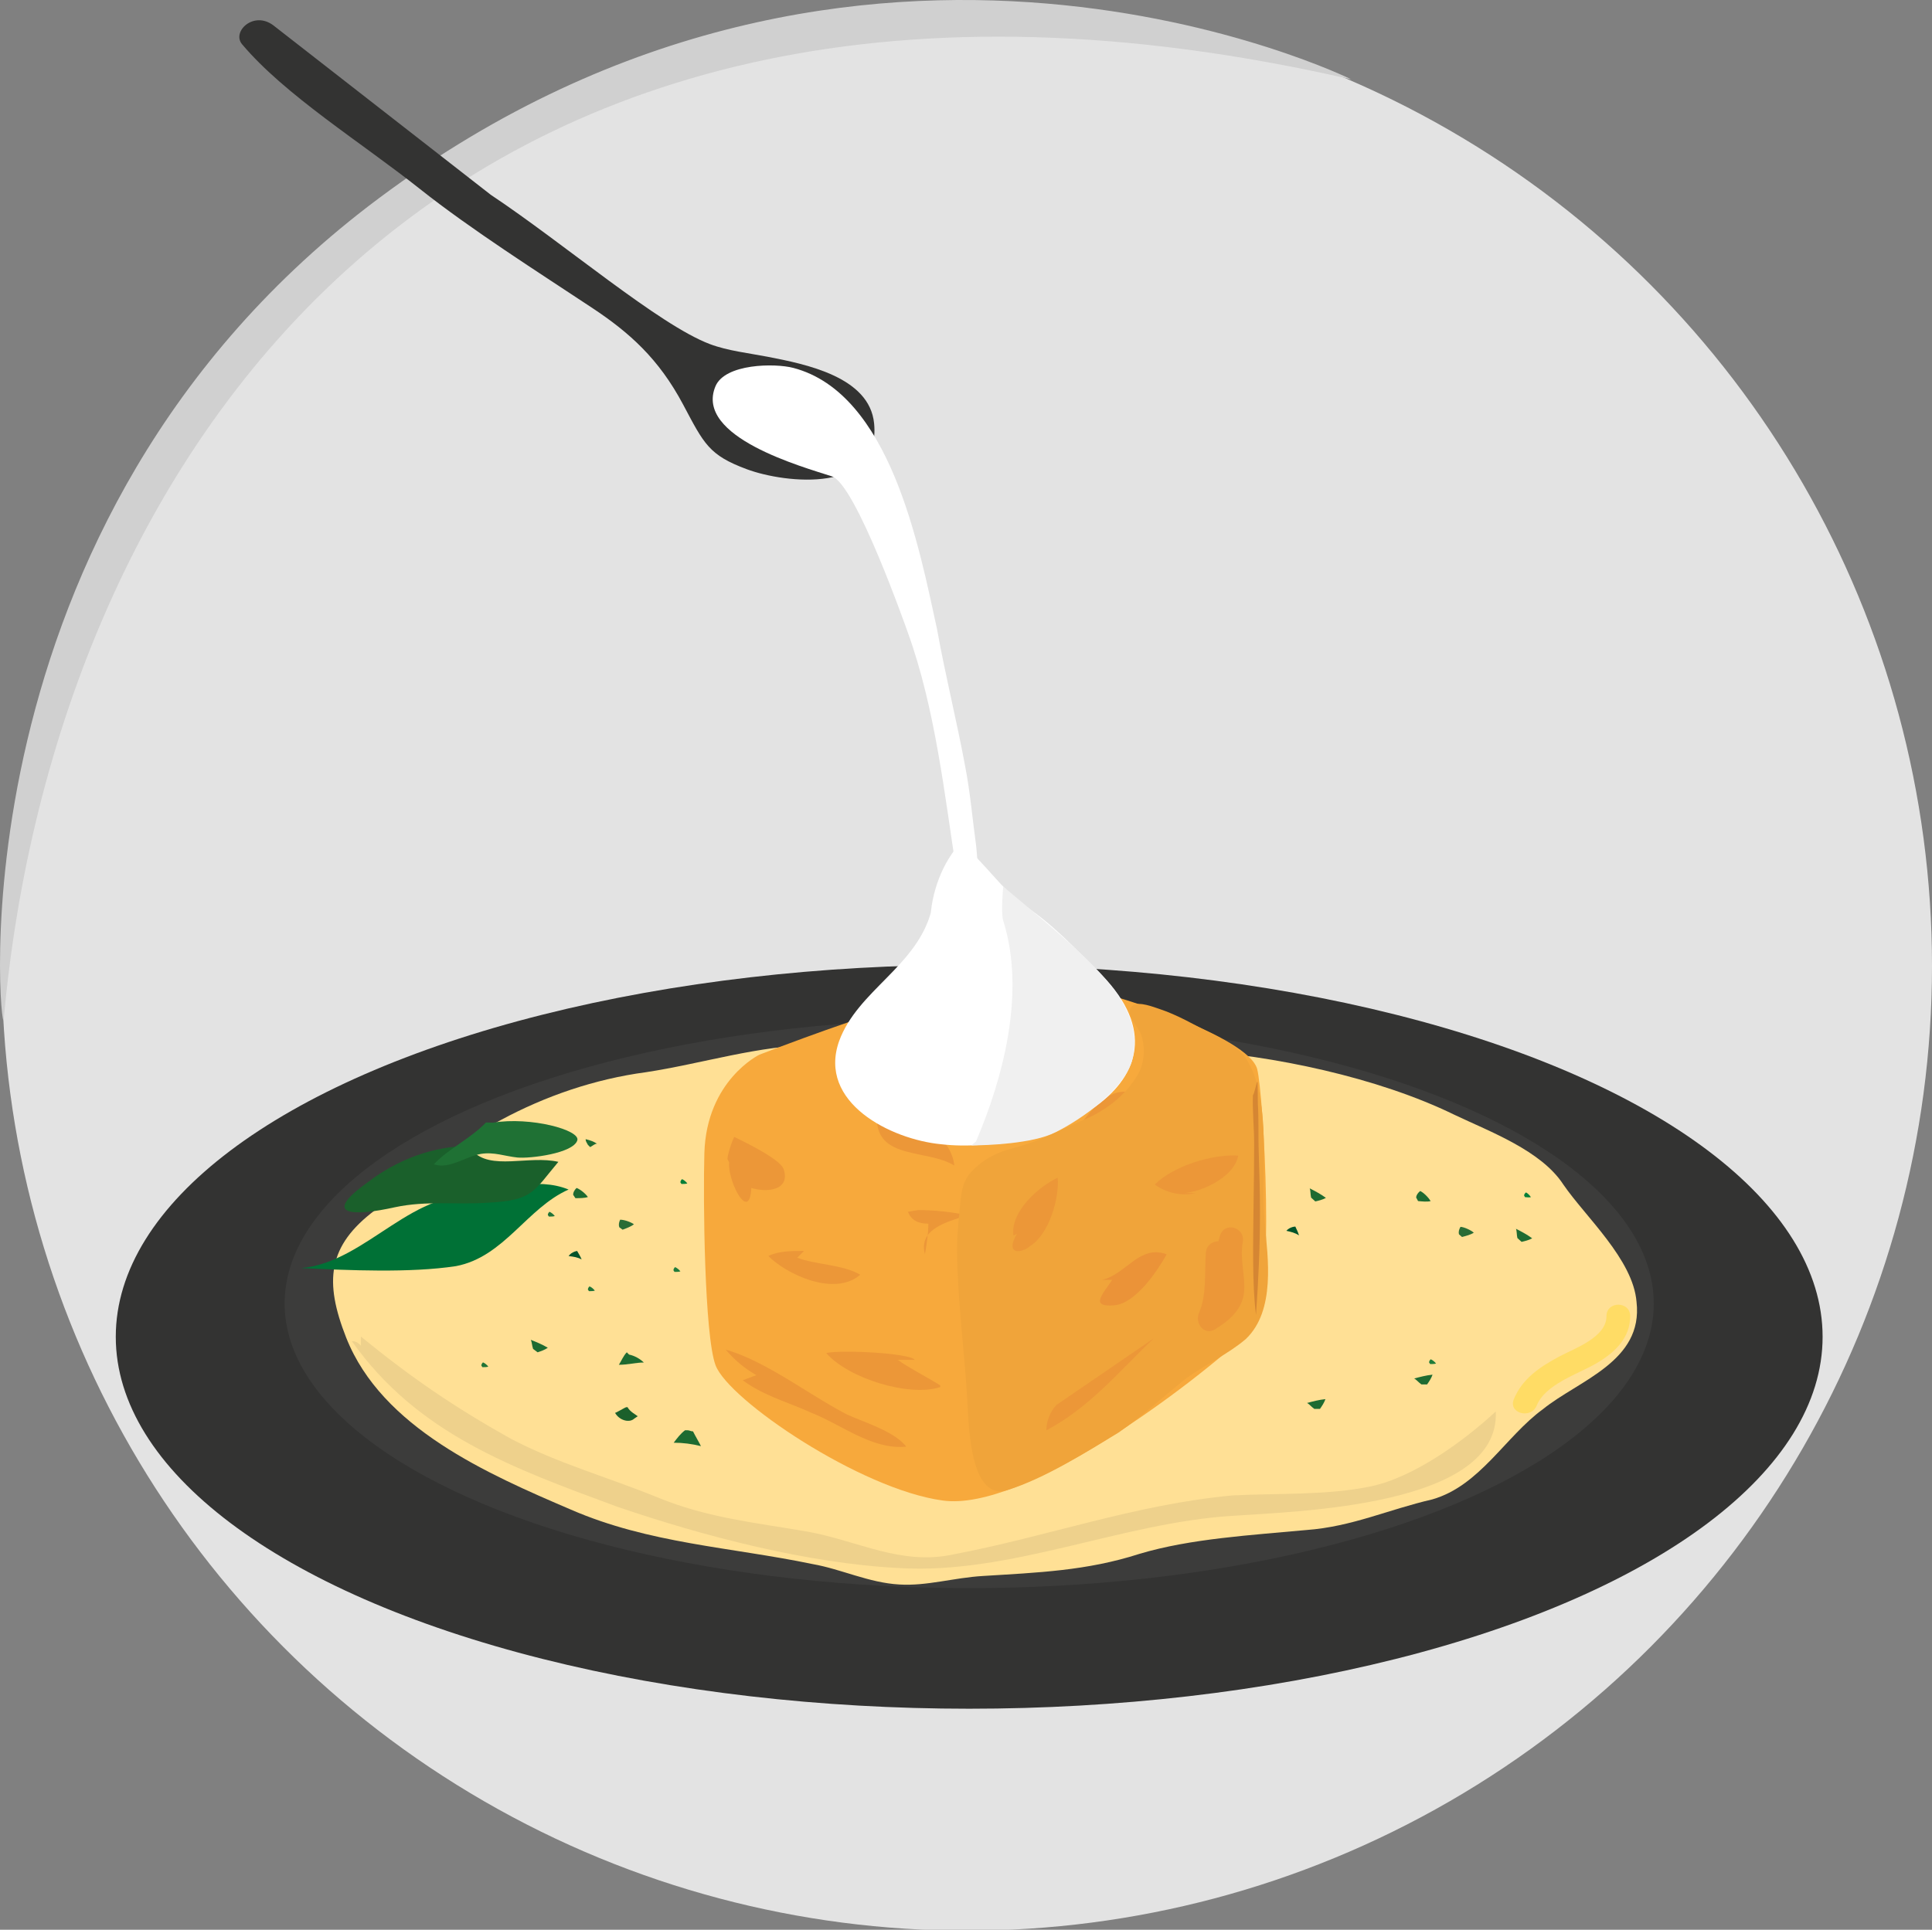 <svg xmlns="http://www.w3.org/2000/svg" width="244.349" height="244.118"><rect width="100%" height="100%" fill="#808080" stroke="none"/><circle cx="122.29" cy="122.18" r="122.059" fill="#E3E3E3"/><path fill="#D0D0D0" d="M170.917 10.048C56.083-16.254 6.794 58.188.472 128.955.175 132.29-7.105 66.094 47.976 25.036c61.149-45.582 122.941-14.988 122.941-14.988z"/><ellipse cx="122.578" cy="169.11" fill="#333332" rx="107.935" ry="47.051"/><ellipse cx="122.578" cy="164.901" fill="#3C3C3B" rx="86.58" ry="36.004"/><path fill="#FFE095" d="M108.161 131.657c6.28-1.046 6.605.089 13.563.539 9.474.43 18.946 0 28.635.646 10.55.646 23.897 3.445 33.586 8.182 4.521 2.153 10.979 4.521 13.779 8.827 2.799 4.09 8.827 9.473 9.257 14.855.861 7.536-7.319 9.904-11.841 13.564-4.736 3.445-7.966 9.688-13.994 11.411-5.598 1.292-10.119 3.445-15.932 3.875-6.89.646-14.641 1.076-21.1 3.014-6.674 2.153-12.917 2.368-19.807 2.799-3.66.216-7.104 1.292-10.55 1.077-3.875-.215-7.32-1.938-10.98-2.583-10.334-2.153-20.668-2.583-30.571-6.89-10.55-4.521-23.898-10.334-28.419-21.745-2.799-7.105-2.369-11.626 3.659-16.147 5.383-4.09 10.119-8.396 15.933-11.411 5.598-3.014 11.841-5.167 18.3-6.028 7.104-1.076 14.425-3.444 21.529-3.444l4.953-.541z"/><path fill="#F7A93C" d="M96.032 133.428c14.911-5.725 30.312-10.741 37.632-9.207 7.423 1.386 24.263 6.928 25.34 11.03.796 3.035 2.376 29.995-.608 32.843-7.393 7.059-28.889 23.202-39.182 21.724-10.365-1.409-27.072-12.697-28.717-17.115-1.412-3.795-1.581-21.085-1.412-26.827.271-9.215 6.947-12.448 6.947-12.448z"/><path fill="#EED18C" d="M45.647 169.083c6.315 5.167 11.77 8.899 18.945 12.917 6.028 3.158 12.345 4.88 18.66 7.464 6.314 2.583 12.343 3.157 18.945 4.306 6.315 1.148 11.77 4.306 18.372 2.871 12.057-2.297 22.965-6.315 35.309-7.464 5.741-.287 12.057 0 17.511-1.148 5.454-1.148 11.77-5.741 15.788-9.473.575 12.057-25.261 12.631-33.299 13.205-14.065.861-28.132 7.464-42.198 6.603-11.482-.575-24.687-4.019-35.596-7.75-13.204-4.88-25.261-9.187-33.586-20.956.574 0 .861.287 1.148.574"/><path fill="#FFDC65" d="M194.355 177.807c1.104-2.7 5.143-3.951 7.474-5.296 2.295-1.325 4.352-3.182 4.349-6.011-.002-1.935-3.002-1.935-3 0 .002 2.686-4.01 4.058-5.967 5.105-2.417 1.292-4.68 2.787-5.749 5.404-.732 1.791 2.171 2.563 2.893.798z"/><path fill="#1E6B31" d="M79.275 171.072c-.431.431-.718 1.148-1.005 1.579 1.148 0 2.152-.287 3.158-.287-.432-.431-1.148-.861-1.867-1.005m7.082 9.573c-.574.431-1.004 1.004-1.436 1.578 1.148 0 2.297.144 3.445.431-.287-.574-.718-1.292-1.005-1.866-.287 0-.431-.143-.718-.143"/><path fill="#00542A" d="M72.701 158.323c-.359.143-.573.287-.789.574.574.071 1.148.144 1.65.43-.144-.359-.358-.717-.573-1.076"/><path fill="#1B602B" d="M80.227 179.449c-.574.575-1.865.287-2.439-.717.144 0 1.291-.718 1.436-.718h.144c.286.575 1.147 1.004 1.292 1.148"/><path fill="#1E6B31" d="M72.487 151.142c0-.287.145-.574.431-.861.431.144 1.148.718 1.436 1.148-.431.144-1.005.144-1.579.144"/><path fill="#2A6C35" d="M78.327 155.257c-.101-.27-.066-.589.103-.958.454-.016 1.327.272 1.746.576-.354.284-.892.484-1.431.685"/><path fill="#207436" d="M60.879 172.752c0-.135.067-.27.203-.405.202.067.54.337.675.54-.202.067-.473.067-.743.067m8.272-19.254c0-.135.068-.27.203-.405.203.067.54.338.676.541-.203.067-.473.067-.744.067m4.932 9.234c0-.135.067-.27.203-.405.202.067.54.337.675.54-.202.067-.473.067-.743.067"/><path fill="#047F37" d="M86.052 149.574c0-.135.067-.27.203-.405.202.067.54.338.675.541-.202.067-.473.067-.743.067"/><path fill="#207C3A" d="M180.743 172.358c0-.135.066-.27.202-.405.203.067.54.337.676.54-.203.067-.473.067-.743.067"/><path fill="#1E6B31" d="M67.42 170.642c-.144-.431-.144-.861-.287-1.148.718.287 1.436.574 2.152 1.004-.43.287-.86.431-1.291.574"/><path fill="#00542A" d="M163.532 155.208c-.372.107-.6.229-.842.495.565.126 1.13.253 1.602.586-.108-.371-.287-.748-.468-1.126"/><path fill="#1E6B31" d="M179.104 151.484c.027-.286.198-.557.512-.816.414.184 1.073.825 1.318 1.281-.442.102-1.015.046-1.586-.009"/><path fill="#2A6C35" d="M184.521 156.142c-.074-.277-.009-.591.194-.943.453.028 1.294.399 1.683.741-.38.25-.935.397-1.49.544"/><path fill="#047F37" d="M192.757 151.229c.013-.134.093-.262.241-.383.195.086.504.388.619.603-.207.047-.477.021-.746-.005"/><path fill="#1E6B31" d="M165.823 151.503c-.101-.443-.06-.872-.176-1.171.688.355 1.375.709 2.047 1.207-.456.245-.898.346-1.341.447m25.557 4.631c-.101-.443-.06-.872-.176-1.171.688.355 1.374.709 2.048 1.207-.457.245-.899.346-1.342.447m-26.213 21.13c-.373-.259-.631-.604-.919-.747.747-.201 1.493-.402 2.325-.488-.172.488-.432.861-.689 1.234m12.83-3.094c-.372-.259-.631-.604-.918-.747.747-.201 1.492-.401 2.325-.487-.173.488-.432.861-.689 1.234M74.353 144.826c-.144-.287-.287-.431-.287-.717.574.143 1.005.287 1.436.574-.287 0-.575.287-.861.431"/><path fill="#007136" d="M61.236 151.427c-8.837-1.557-14.747 8.229-23.116 8.993 6.022.277 13.765.634 19.553-.25 6.088-1.156 8.959-7.346 14.239-9.689-3.948-1.619-8.901-.123-12.983 1.126"/><path fill="#1A602B" d="M59.425 144.97c-4.593 0-9.187 1.723-12.917 4.593-6.029 4.306-1.723 4.306 3.444 3.158 4.019-.861 7.751-.288 11.769-.575 5.742-.287 5.742-1.435 8.899-5.167-3.732-.861-8.611 1.148-10.908-1.435"/><path fill="#1F7134" d="M62.338 142.022c4.795-.785 11.082.938 10.678 2.236-.517 1.656-6.014 2.333-7.591 2.171-1.578-.162-2.931-.72-4.591-.459-1.969.346-4.045 1.987-5.962 1.319 1.85-1.978 4.575-3.2 6.593-5.291l.873.024z"/><path fill="#EC9738" d="M92.006 146.621c0-.431.431-1.938.861-2.799 1.292.646 5.813 2.799 6.244 4.09.861 2.583-1.938 3.014-4.091 2.368-.216 4.521-3.015-.861-2.799-3.229m3.446 26.912a14.101 14.101 0 0 1-3.875-3.229c5.167 1.507 10.334 5.598 15.286 8.181 2.368 1.077 6.028 2.153 7.535 4.091-4.306.43-8.182-2.799-12.057-4.306-2.799-1.292-6.028-2.153-8.612-4.091"/><path fill="#F7A93C" d="M126.884 152.642c1.935 0 1.935-3 0-3s-1.934 3 0 3z"/><path fill="#EC9738" d="M147.984 138.008c3.229-2.799 5.812-3.229.646-5.598.861 1.292.861 3.014-.215 4.091.429-.861-1.078 2.153-.431 1.507m-8.021 5.289c2.225-.494 2.019-3.186 2.854-5.163-3.894-.494-5.84 4.449-8.343 6.426 1.946.494 3.194-.24 5.489-1.263m-29.062-1.823c0 5.27 6.404 3.865 9.796 5.972-.377-3.513-4.145-5.62-7.159-6.674m2.582 12.307c1.938 0 4.091.215 6.244.646-2.584.861-6.244 1.723-5.383 4.952.215-1.292.431-2.584.431-3.875-1.292 0-2.153-.431-2.583-1.507m-13.996 5.812c2.153.861 5.813.861 7.966 2.153-3.229 2.799-9.258 0-11.625-2.368 1.291-.646 3.014-.646 4.521-.646m11.842 13.779c1.507 1.077 3.659 2.153 5.382 3.229v.216c-3.875 1.292-11.626-1.077-14.425-4.306 1.938-.431 10.55 0 11.195.861"/><path fill="#FFF" d="M117.792 115.22c-1.823 7.036-9.322 10.069-11.663 16.479-2.763 7.811 6.6 12.452 12.887 13.051 13.404 1.565 33.952-8.3 19.691-22.059-2.898-2.871-5.511-5.715-9.035-8.069-3.238-2.327-4.967-5.376-8.179-7.988-2.244 2.381-3.77 6.273-3.837 10.016"/><path fill="#F0F0F0" d="M122.866 144.896c2.01 0 7.75-.213 10.621-1.648 3.445-1.723 8.837-5.552 9.742-9.273 1.74-7.161-5.578-12.759-16.345-21.823 0 0-.326 3.296 0 4.328 2.858 9.036 0 19.879-3.444 27.917l-.574.499z"/><path fill="#333332" d="M62.075 24.645c9.352 6.229 21.259 16.449 27.703 18.884 2.26.854 4.952 1.146 7.293 1.6 4.854.94 12.907 2.548 13.482 8.441.864 8.87-11.152 7.631-16.116 5.783-4.785-1.78-5.394-3.194-8.04-8.178-3.09-5.817-6.811-9.113-11.484-12.213-6.881-4.562-15.35-9.93-21.82-15.07-7.342-5.83-17.063-11.855-22.488-18.307-1.315-1.594 1.495-4.272 3.988-2.361l27.482 21.421z"/><path fill="#FFF" d="M121.049 110.779c-1.571-10.117-2.732-21.075-6.227-30.749-.244-.678-6.598-18.781-9.597-19.764-3.624-1.187-17.44-4.967-14.736-11.401 1.208-2.873 7.503-2.94 9.853-2.322 12.272 3.234 15.894 22.653 18.17 33.049 1.068 5.961 2.499 11.605 3.544 17.281.666 3.401.945 6.835 1.418 10.253.163 2.003.893 8.567-1.413 4.147-.262-.842-.502-1.399-.571-2.258"/><path fill="#207C3A" d="M85.174 160.7c0-.135.067-.27.203-.405.202.067.539.338.675.541-.202.067-.473.067-.743.067"/><path fill="#F0A43A" d="M121.202 154.789c.068-.802.152-1.601.231-2.415.203-2.096.398-3.323 2.08-4.783 1.42-1.233 2.82-1.881 4.602-2.341 3.437-.889 5.978-2.32 9.187-3.691 2.679-1.144 5.145-3.102 6.629-5.661.846-1.458.945-3.558.347-5.117-.39-1.017-2.275-2.828-.914-3.629.768-.452 2.499.228 3.237.472 2.313.764 4.426 2.007 6.579 3.123 1.512.783 3.169 1.498 4.216 2.906 2.243 3.019 2.447 8.341 2.458 11.976.01 3.056-.218 6.125.104 9.173.397 4.289 1.391 10.979-2.385 14.582-2.186 1.887-5.168 3.259-7.552 4.976-2.782 2.229-5.566 4.804-8.547 6.861-3.975 2.402-9.315 5.807-14.057 7.279-4.552 1.414-4.877-7.455-5.054-10.887-.34-6.594-1.312-13.24-1.312-19.738 0-1.055.063-2.072.151-3.086z"/><path fill="#EC9738" d="M128.176 156.309c-.431-3.014 3.229-6.244 5.598-7.32.216 2.583-1.076 7.104-3.444 8.612-1.292 1.077-3.229 1.077-1.723-1.507"/><path fill="#EB9338" d="M139.372 161.906c3.015-.646 4.736-4.521 8.182-3.229-1.076 1.938-3.875 6.243-6.674 6.458-3.015.215-1.508-1.292-.216-3.229"/><path fill="#EC9738" d="M145.904 169.322c-4.521 4.306-7.966 8.612-13.563 11.626 0-1.077.431-2.368 1.292-3.229m15.427-26.793c2.368.215 7.104-1.938 7.535-4.736-3.229-.215-8.181 1.292-10.55 3.66 1.508 1.076 3.445 1.507 5.168 1.076m1.299 7.535c-.19 2.472.146 5.319-.872 7.639-.56 1.276.65 2.915 2.052 2.053 1.8-1.106 3.494-2.548 3.658-4.798.154-2.103-.57-4.096-.169-6.217.355-1.882-2.324-2.668-2.893-.798-.215.708-.365 1.433-.528 2.153-.097.429-.199.856-.306 1.283-.112.451-.613 1.144-.085.863l1.156-.151-.114-.028c-1.878-.469-2.674 2.425-.798 2.893 2.848.71 3.054-4.525 3.568-6.214l-2.893-.798c-.344 1.82-.256 3.512-.003 5.334.275 1.979-.405 2.842-2.106 3.888l2.052 2.053c1.271-2.898 1.043-6.064 1.281-9.154.149-1.931-2.852-1.917-3-.001z"/><path fill="#D58633" d="M159.084 139.569c.139 2.154.038 4.498.116 6.276.077 2.509.155 4.915.155 7.425 0 4.497-.194 8.681-.504 13.073-.504-3.87-.35-9.518-.311-13.7.039-2.615.077-5.334.077-7.949 0-2.092-.231-4.183-.154-6.17.154 0 .514-1.964.591-1.65l.03 2.695z"/></svg>